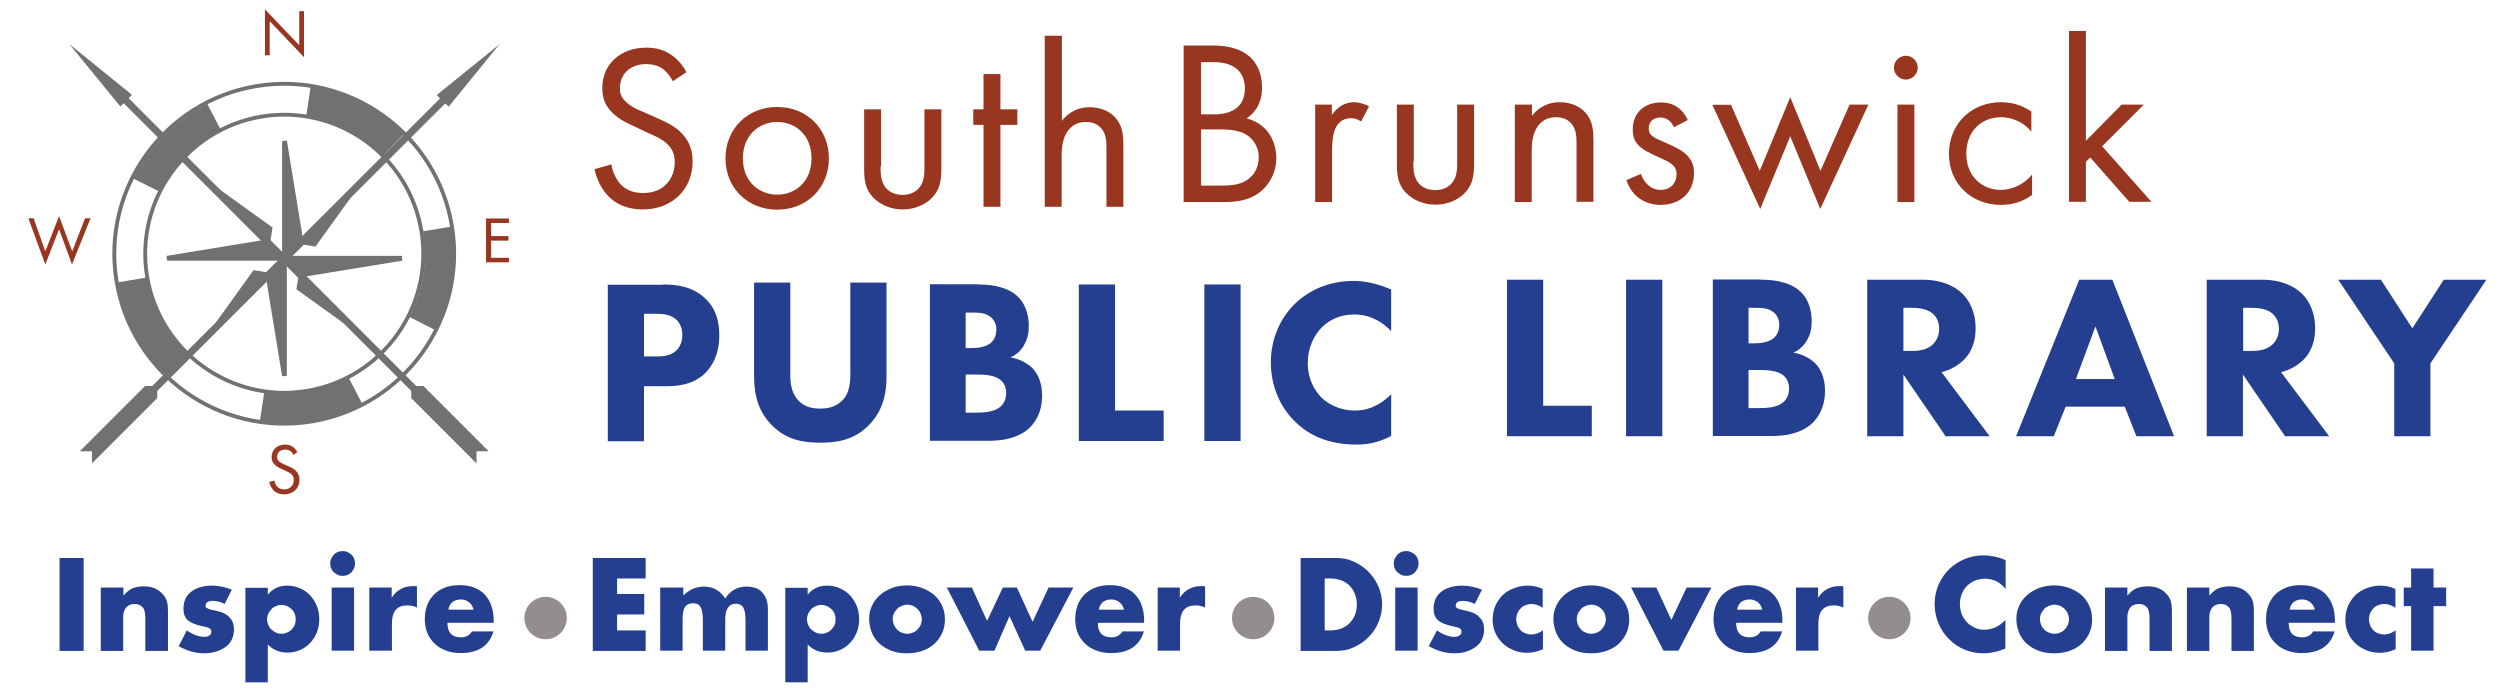 <?xml version="1.0" encoding="utf-8"?>
<!-- Generator: Adobe Illustrator 25.4.1, SVG Export Plug-In . SVG Version: 6.00 Build 0)  -->
<svg version="1.1" id="Layer_1" xmlns="http://www.w3.org/2000/svg" xmlns:xlink="http://www.w3.org/1999/xlink" x="0px" y="0px"
	 viewBox="0 0 1049.3 290.9" style="enable-background:new 0 0 1049.3 290.9;" xml:space="preserve">
<style type="text/css">
	.st0{fill:#243E90;}
	.st1{fill:#983620;}
	.st2{opacity:0.8;}
	.st3{fill:#4E4D4D;}
	.st4{fill:#938D8D;}
</style>
<path class="st0" d="M278.3,119.4c5.7,0,12,0.8,17.2,5.4c5.6,4.9,6.4,11.4,6.4,16c0,8.3-3.2,12.9-5.6,15.5
	c-5.2,5.3-12.1,5.8-16.7,5.8h-9.3v23.1h-15.2v-65.7H278.3z M270.3,149.6h5.4c2.1,0,5.7-0.1,8.2-2.5c1.4-1.4,2.5-3.6,2.5-6.5
	c0-2.8-1-5-2.5-6.4c-2.3-2.2-5.5-2.5-8.5-2.5h-5.1V149.6z"/>
<path class="st0" d="M372.1,157.5c0,6.3-0.8,14.1-7.3,20.8c-6.3,6.5-13.6,7.5-20.5,7.5s-14.2-1-20.5-7.5c-6.5-6.7-7.3-14.5-7.3-20.8
	v-38.9h15.2v38.5c0,2.9,0.2,7.7,3.4,11c2.7,2.9,6.3,3.4,9.2,3.4c2.9,0,6.5-0.6,9.2-3.4c3.3-3.3,3.4-8.2,3.4-11v-38.5h15.2V157.5z"/>
<path class="st0" d="M410.4,119.4c3.5,0,11.6,0.2,16.7,5c4.2,4,4.7,9.6,4.7,12.4c0,2.6-0.4,5.5-2.2,8.4c-1.7,2.8-3.9,4.1-5.5,4.8
	c3.2,0.5,6.7,2.1,9.1,4.4c2.2,2.2,4.2,5.9,4.2,11.7c0,6.6-2.6,10.7-5.1,13.3c-5.4,5.2-13.3,5.6-17.3,5.6h-24.7v-65.7H410.4z
	 M405.3,146.1h2.5c2.1,0,5.5-0.3,7.7-1.9c1.4-1,2.7-3,2.7-5.8c0-2.9-1.4-4.6-2.6-5.5c-2.2-1.7-5.1-1.7-7.9-1.7h-2.4V146.1z
	 M405.3,173.2h3.6c3.8,0,8.5-0.1,11.2-2.7c1.4-1.3,2.2-3.2,2.2-5.5c0-2.7-1.1-4.4-2.1-5.3c-2.7-2.5-7.8-2.5-10.8-2.5h-4.1V173.2z"/>
<path class="st0" d="M468,119.4v52.9h20.4v12.8h-35.6v-65.7H468z"/>
<path class="st0" d="M520.7,119.4v65.7h-15.2v-65.7H520.7z"/>
<path class="st0" d="M583.9,183c-5.8,3-10.5,3.6-14.5,3.6c-12.1,0-20.3-4.1-25.8-9.6c-5.9-5.7-10.2-14.4-10.2-24.9
	c0-10.3,4.3-19,10.2-24.7c5.8-5.6,14.3-9.5,24.5-9.5c4.3,0,9.4,0.9,15.8,3.6v17.5c-3.3-3.5-8.4-7-15.4-7c-5.5,0-9.9,1.8-13.4,5.1
	c-3.6,3.5-6.2,8.9-6.2,15.2c0,6.8,2.8,11.6,5.7,14.5c1.4,1.4,6.1,5.5,14.2,5.5c3.9,0,9.3-1.1,15.1-6.8V183z"/>
<path class="st0" d="M647.7,117.4v52.9h20.4v12.8h-35.6v-65.7H647.7z"/>
<path class="st0" d="M697.7,117.4v65.7h-15.2v-65.7H697.7z"/>
<path class="st0" d="M739,117.4c3.5,0,11.6,0.2,16.7,5c4.2,4,4.7,9.6,4.7,12.4c0,2.6-0.4,5.5-2.2,8.4c-1.7,2.8-3.9,4.1-5.5,4.8
	c3.2,0.5,6.7,2.1,9.1,4.4c2.2,2.2,4.2,5.9,4.2,11.7c0,6.6-2.6,10.7-5.1,13.3c-5.4,5.2-13.3,5.6-17.3,5.6h-24.7v-65.7H739z
	 M733.9,144.1h2.5c2.1,0,5.5-0.3,7.7-1.9c1.4-1,2.7-3,2.7-5.8c0-2.9-1.4-4.6-2.6-5.5c-2.2-1.7-5.1-1.7-7.9-1.7h-2.4V144.1z
	 M733.9,171.3h3.6c3.8,0,8.5-0.1,11.2-2.7c1.4-1.3,2.2-3.2,2.2-5.5c0-2.7-1.1-4.4-2.1-5.3c-2.7-2.5-7.8-2.5-10.8-2.5h-4.1V171.3z"/>
<path class="st0" d="M806.8,117.4c8.4,0,13.6,2.8,16.7,5.7c2.8,2.7,5.7,7.4,5.7,14.7c0,4.1-0.9,9.3-5.1,13.4c-2.3,2.2-5.5,4.1-9.2,5
	l20.2,26.9h-18.5l-17.7-25.9v25.9h-15.2v-65.7H806.8z M798.9,147.3h3.4c2.8,0,6.5-0.3,9.1-2.9c1.1-1.1,2.5-3.2,2.5-6.4
	c0-3.7-1.8-5.7-3.1-6.7c-2.5-1.9-6.4-2.1-8.4-2.1h-3.5V147.3z"/>
<path class="st0" d="M891.8,170.7h-24.8l-5,12.4h-15.8l26.5-65.7h13.9l25.9,65.7h-15.8L891.8,170.7z M887.6,159.1l-8.1-22.1
	l-8.2,22.1H887.6z"/>
<path class="st0" d="M949.3,117.4c8.4,0,13.6,2.8,16.7,5.7c2.8,2.7,5.7,7.4,5.7,14.7c0,4.1-0.9,9.3-5.1,13.4c-2.3,2.2-5.5,4.1-9.2,5
	l20.2,26.9h-18.5l-17.7-25.9v25.9h-15.2v-65.7H949.3z M941.5,147.3h3.4c2.8,0,6.5-0.3,9.1-2.9c1.1-1.1,2.5-3.2,2.5-6.4
	c0-3.7-1.8-5.7-3.1-6.7c-2.5-1.9-6.4-2.1-8.4-2.1h-3.5V147.3z"/>
<path class="st0" d="M1004.9,152.5l-23.5-35.1h17.9l13.2,20.4l13.2-20.4h17.9l-23.5,35.1v30.6h-15.2V152.5z"/>
<g>
	<path class="st1" d="M282.4,34.1c-0.9-1.8-2.4-3.7-3.8-4.9c-1.3-1-3.6-2.3-7.4-2.3c-6.5,0-11,4-11,10.1c0,2.6,0.7,4,2.5,5.7
		c2,2,4.4,3.1,6.9,4.1l6.3,2.8c3.8,1.7,7.4,3.4,10.1,6.2c3.3,3.4,4.7,7.2,4.7,11.9c0,12.1-9,20.2-20.8,20.2c-4.3,0-9.8-0.9-14.3-5.3
		c-3.3-3.2-5.2-7.7-6.1-11.6l7.1-2c0.5,3.4,2.1,6.4,3.9,8.4c2.9,2.9,6.1,3.6,9.5,3.6c9,0,13.2-6.4,13.2-13c0-3-0.9-5.5-3.3-7.7
		c-1.9-1.8-4.4-3-7.9-4.5l-5.9-2.8c-2.6-1.2-5.8-2.6-8.8-5.4c-2.9-2.8-4.5-5.8-4.5-10.7c0-10.1,7.8-16.9,18.4-16.9
		c4,0,7.3,0.8,10.5,3c2.7,1.8,4.9,4.4,6.4,7.3L282.4,34.1z"/>
	<path class="st1" d="M304.5,66.5c0-12.4,9.2-21.6,21.7-21.6s21.7,9.2,21.7,21.6S338.6,88,326.2,88S304.5,78.9,304.5,66.5z
		 M311.8,66.5c0,10,7.1,15.2,14.4,15.2c7.4,0,14.4-5.2,14.4-15.2c0-10-6.9-15.3-14.4-15.3C318.7,51.2,311.8,56.6,311.8,66.5z"/>
	<path class="st1" d="M369.6,69.8c0,2.9,0,6.2,2,8.8c1.1,1.4,3.3,3.2,7.2,3.2c3.9,0,6.1-1.8,7.2-3.2c2-2.6,2-5.9,2-8.8V45.9h7.1
		v24.6c0,5-0.5,8.8-3.7,12.3c-3.6,3.8-8.5,5.1-12.5,5.1c-4,0-8.9-1.3-12.5-5.1c-3.3-3.5-3.7-7.3-3.7-12.3V45.9h7.1V69.8z"/>
	<path class="st1" d="M419.9,52.4v34.4h-7.1V52.4h-4.3v-6.5h4.3V31.1h7.1v14.8h7.1v6.5H419.9z"/>
	<path class="st1" d="M438.6,15h7.1v35.7c1.3-1.7,4.9-5.7,11.7-5.7c4.8,0,9.3,2,11.7,5.6c2.1,3.1,2.4,6.4,2.4,10.9v25.3h-7.1V61.7
		c0-2.5-0.2-5.3-1.9-7.5c-1.4-1.8-3.5-3-6.7-3c-2.5,0-5.1,0.7-7.2,3.2c-2.8,3.3-3,8.1-3,11v21.4h-7.1V15z"/>
</g>
<g>
	<path class="st1" d="M508.7,19.1c3.6,0,10.2,0.3,15.1,4.1c2.1,1.6,5.9,5.6,5.9,13.6c0,3.3-0.7,9-6.5,12.9
		c9.2,2.3,12.5,10.2,12.5,16.6s-3.2,11.4-6.7,14.2c-5.2,4.1-11.2,4.3-15.8,4.3h-16.4V19.1H508.7z M504.1,48h5.5
		c3.8,0,12.9-0.8,12.9-10.9c0-10.8-10.6-11-12.7-11h-5.7V48z M504.1,77.9h8.4c4.2,0,8.4-0.3,11.5-2.8c2.6-1.9,4.3-5.1,4.3-9.1
		c0-5.2-3.1-8.3-5.6-9.7c-2.5-1.4-5.9-2-11.1-2h-7.5V77.9z"/>
	<path class="st1" d="M551.9,43.9h7.1v4.4c0.7-1.1,3.7-5.4,9.3-5.4c2.2,0,4.5,0.8,6.3,1.7l-3.3,6.4c-1.6-1.1-3.1-1.4-4.1-1.4
		c-2.9,0-4.6,1.2-5.7,2.6c-1.2,1.6-2.4,4.3-2.4,11v21.6h-7.1V43.9z"/>
	<path class="st1" d="M593.2,67.8c0,2.9,0,6.2,2,8.8c1.1,1.4,3.3,3.2,7.2,3.2c3.9,0,6.1-1.8,7.2-3.2c2-2.6,2-5.9,2-8.8V43.9h7.1
		v24.6c0,5-0.5,8.8-3.7,12.3c-3.6,3.8-8.5,5.1-12.5,5.1c-4,0-8.9-1.3-12.5-5.1c-3.3-3.5-3.7-7.3-3.7-12.3V43.9h7.1V67.8z"/>
	<path class="st1" d="M635.9,43.9h7.1v4.7c1.3-1.7,4.9-5.7,11.7-5.7c4.8,0,9.3,2,11.7,5.6c2.1,3.1,2.4,6.4,2.4,10.9v25.3h-7.1V59.7
		c0-2.5-0.2-5.3-1.9-7.5c-1.4-1.8-3.5-3-6.7-3c-2.5,0-5.1,0.7-7.2,3.2c-2.8,3.3-3,8.1-3,11v21.4h-7.1V43.9z"/>
	<path class="st1" d="M702.6,53.4c-1-2.4-3.1-4.1-5.7-4.1c-2.6,0-4.9,1.5-4.9,4.6c0,3,2,3.8,6.6,5.8c5.9,2.5,8.7,4.3,10.2,6.3
		c1.8,2.2,2.2,4.3,2.2,6.6c0,8.6-6.2,13.4-14.1,13.4c-1.7,0-10.8-0.2-14.3-10.4l6.1-2.6c0.8,2.2,3.2,6.7,8.3,6.7
		c4.6,0,6.7-3.4,6.7-6.5c0-3.8-2.8-5.1-6.6-6.8c-4.9-2.2-8.1-3.7-9.9-6c-1.6-2-1.9-3.9-1.9-6c0-7.2,5-11.4,11.9-11.4
		c2.2,0,8,0.4,11.2,7.4L702.6,53.4z"/>
	<path class="st1" d="M726.5,43.9l12.1,27.8l12.8-30.9l12.7,30.9l12.2-27.8h7.9L764,87.7l-12.6-30.5l-12.6,30.5l-20.1-43.7H726.5z"
		/>
	<path class="st1" d="M799.9,23.4c2.8,0,5,2.3,5,5c0,2.8-2.3,5-5,5s-5-2.3-5-5C794.9,25.7,797.2,23.4,799.9,23.4z M803.5,43.9v40.9
		h-7.1V43.9H803.5z"/>
	<path class="st1" d="M852.6,55.3c-3.7-4.7-9.2-6.1-12.8-6.1c-7.6,0-14.5,5.3-14.5,15.3s7.1,15.2,14.4,15.2c4.2,0,9.5-1.9,13.2-6.4
		v8.5c-4.4,3.3-9.2,4.2-13,4.2c-12.7,0-21.9-9.1-21.9-21.4c0-12.5,9.3-21.7,21.9-21.7c6.5,0,10.7,2.6,12.7,3.9V55.3z"/>
	<path class="st1" d="M875.5,13v46.1l15-15.2h9.3l-17.5,17.5l20.7,23.3h-9.3l-16.4-18.6l-1.8,1.8v16.8h-7.1V13H875.5z"/>
</g>
<g>
	<path class="st1" d="M213.6,93.6h-7.5v5.5h7.3v1.9h-7.3v7.2h7.5v1.9h-9.6V91.7h9.6V93.6z"/>
	<path class="st1" d="M14.1,91.6l4.9,13.9l5.8-14.8l5.5,14.8l5.4-13.9h2.3l-7.8,19.4l-5.4-14.8l-5.8,14.8l-7.1-19.4H14.1z"/>
</g>
<path class="st1" d="M111.2,23.1V3.9L125.6,19V4.7h2V24L113.2,8.9v14.3H111.2z"/>
<g class="st2">
	<g>
		<g>
			<polygon class="st3" points="177.3,163 174.3,163 52.5,41.2 53.9,39.9 35.9,25.3 50.5,43.3 51.9,41.9 173.6,163.7 173.6,166.7 
				199,192.1 199,188.4 202.7,188.4 			"/>
			<path class="st3" d="M200,194.5l-27.4-27.4v-3L51.9,43.3l-1.4,1.4L29.1,18.5l26.3,21.3l-1.4,1.4L174.7,162h3l27.4,27.4H200V194.5
				z M174.6,166.3l23.4,23.4v-2.3h2.3L176.9,164h-2.3V166.3z M42.7,32.1l7.9,9.7l1.3-1.3l0,0l0.6-0.6L42.7,32.1z"/>
		</g>
		<g>
			<polygon class="st3" points="188.1,43.3 202.7,25.3 184.7,39.9 186.1,41.2 64.3,163 61.3,163 35.9,188.4 39.6,188.4 39.6,192.1 
				65,166.7 65,163.7 186.8,41.9 			"/>
			<path class="st3" d="M38.6,194.5v-5.1h-5.1L60.9,162h3L184.7,41.3l-1.4-1.4l26.3-21.3l-21.3,26.2l-1.4-1.4L66,164.1v3L38.6,194.5
				z M38.3,187.4h2.3v2.3L64,166.3V164h-2.3L38.3,187.4z M187.5,41.3l0.6,0.6l7.9-9.7l-9.7,7.9L187.5,41.3L187.5,41.3z"/>
		</g>
	</g>
	<g>
		<g>
			<polygon class="st3" points="112.5,115.4 119.4,108.5 119.4,108.5 119.4,157.7 			"/>
			<path class="st3" d="M118.4,157.9l-7-42.8l9-9v51.7L118.4,157.9z M113.5,115.7l4.9,29.8v-34.7L113.5,115.7z"/>
		</g>
		<g>
			<polygon class="st3" points="112.5,101.5 119.4,108.5 119.4,108.5 70.1,108.5 			"/>
			<path class="st3" d="M121.8,109.4H70.1l-0.2-2l42.8-7L121.8,109.4z M82.3,107.5H117l-4.9-4.9L82.3,107.5z"/>
		</g>
		<g>
			<polygon class="st3" points="126.3,101.5 119.4,108.5 119.4,108.5 119.4,59.2 			"/>
			<path class="st3" d="M118.4,110.8V59.2l2-0.2l7,42.8L118.4,110.8z M120.4,71.3v34.7l4.9-4.9L120.4,71.3z"/>
		</g>
		<g>
			<polygon class="st3" points="126.3,115.4 119.4,108.5 119.4,108.5 168.7,108.5 			"/>
			<path class="st3" d="M126,116.4l-9-9h51.7l0.2,2L126,116.4z M121.8,109.4l4.9,4.9l29.8-4.9H121.8z"/>
		</g>
		<g>
			<polygon class="st3" points="126.3,115.4 148.5,137.5 125.4,121 126.3,115.4 			"/>
			<path class="st3" d="M147.9,138.3l-23.5-16.9l1.3-8.1l23.5,23.5L147.9,138.3z M126.5,120.5l12.7,9.1L127,117.4L126.5,120.5z"/>
		</g>
		<g>
			<polygon class="st3" points="90.3,137.5 106.9,114.5 112.5,115.4 			"/>
			<path class="st3" d="M91,138.2l-1.5-1.3l16.9-23.5l8.1,1.3L91,138.2z M107.3,115.6l-9.1,12.7l12.2-12.2L107.3,115.6z"/>
		</g>
		<g>
			<polygon class="st3" points="112.5,101.5 90.3,79.4 113.4,96 112.5,101.5 			"/>
			<path class="st3" d="M113.1,103.6L89.6,80.1l1.3-1.5l23.5,16.9L113.1,103.6z M99.6,87.3l12.2,12.2l0.5-3.1L99.6,87.3z"/>
		</g>
		<g>
			<polygon class="st3" points="126.3,101.5 148.5,79.4 131.9,102.4 			"/>
			<path class="st3" d="M132.4,103.5l-8.1-1.3l23.5-23.5l1.5,1.3L132.4,103.5z M128.4,100.9l3.1,0.5l9.1-12.7L128.4,100.9z"/>
		</g>
	</g>
	<g>
		<path class="st3" d="M131.2,177.2c-7.4,1.2-14.9,1.2-22.2,0.1l1.9-12.7c12.1,1.8,24.8-0.2,35.6-5.8l5.9,11.4
			C145.8,173.6,138.7,176,131.2,177.2z M69.7,157.6C59,146.9,52,133.4,49.5,118.5l12.6-2.1c2,12.3,7.8,23.4,16.6,32.1L69.7,157.6z
			 M183.4,138.9l-11.4-5.8c5.6-11.1,7.5-23.4,5.5-35.7l0-0.3l12.6-2.1l0,0.3C192.5,110.4,190.2,125.4,183.4,138.9z M67.5,80.7
			L56.1,75C62.8,61.6,73.8,50.5,87,43.6L92.9,55C82,60.6,73,69.7,67.5,80.7z M160.8,65.2c-8.8-8.6-20.2-14.3-32.3-16.2l1.9-12.7
			c14.7,2.2,28.7,9.2,39.4,19.7L160.8,65.2z"/>
		<path class="st3" d="M130.9,177.7c-39.2,6.4-76.4-20.3-82.8-59.6c-6.4-39.2,20.3-76.4,59.6-82.8s76.4,20.3,82.8,59.6
			C196.9,134.2,170.1,171.3,130.9,177.7z M108,36.9c-38.4,6.2-64.5,42.5-58.3,80.9c6.2,38.4,42.5,64.5,80.9,58.3
			c38.4-6.2,64.5-42.5,58.3-80.9C182.7,56.8,146.4,30.7,108,36.9z"/>
		<path class="st3" d="M128.8,164.9c-32.2,5.2-62.6-16.7-67.9-48.9c-5.2-32.2,16.7-62.6,48.9-67.9c32.2-5.2,62.6,16.7,67.9,48.9
			C182.9,129.2,161,159.6,128.8,164.9z M110.1,49.7c-31.3,5.1-52.7,34.7-47.6,66c5.1,31.3,34.7,52.7,66,47.6
			c31.3-5.1,52.7-34.7,47.6-66C171,65.9,141.4,44.6,110.1,49.7z"/>
	</g>
</g>
<g>
	<path class="st0" d="M35.1,234.2v39H25v-39H35.1z"/>
	<path class="st0" d="M42.4,246.6h9.4v3.4c1.3-1.5,2.6-2.6,3.9-3.1c1.3-0.5,2.8-0.8,4.6-0.8c1.9,0,3.5,0.3,4.8,0.9
		c1.3,0.6,2.5,1.5,3.4,2.6c0.8,0.9,1.3,1.9,1.6,3c0.3,1.1,0.4,2.4,0.4,3.8v16.8H61v-13.4c0-1.3-0.1-2.4-0.3-3.2
		c-0.2-0.8-0.5-1.5-1-1.9c-0.4-0.4-0.9-0.7-1.4-0.9c-0.5-0.2-1.1-0.3-1.7-0.3c-1.6,0-2.8,0.5-3.6,1.4c-0.8,0.9-1.3,2.3-1.3,4.1v14.2
		h-9.4V246.6z"/>
	<path class="st0" d="M94.3,253.5c-1.7-0.9-3.4-1.3-5.1-1.3c-0.9,0-1.6,0.2-2.1,0.5c-0.5,0.3-0.8,0.8-0.8,1.4c0,0.3,0,0.6,0.1,0.7
		c0.1,0.2,0.3,0.4,0.6,0.5c0.3,0.2,0.7,0.3,1.3,0.5c0.6,0.1,1.3,0.3,2.2,0.5c2.6,0.5,4.5,1.4,5.8,2.8c1.3,1.3,1.9,3,1.9,5.1
		c0,1.6-0.3,2.9-0.9,4.2s-1.5,2.3-2.6,3.1c-1.1,0.8-2.4,1.5-4,2s-3.3,0.7-5.1,0.7c-3.6,0-7.1-1-10.6-3l3.4-6.6
		c2.6,1.8,5.1,2.7,7.4,2.7c0.9,0,1.6-0.2,2.1-0.6c0.6-0.4,0.8-0.9,0.8-1.4c0-0.3,0-0.6-0.1-0.9c-0.1-0.2-0.3-0.4-0.5-0.6
		c-0.3-0.2-0.7-0.4-1.2-0.5c-0.5-0.2-1.2-0.3-2.1-0.5c-2.9-0.6-4.9-1.5-6.1-2.6c-1.2-1.2-1.7-2.7-1.7-4.8c0-1.5,0.3-2.8,0.8-4
		c0.6-1.2,1.3-2.2,2.4-3c1-0.8,2.3-1.5,3.7-1.9c1.5-0.4,3.1-0.7,4.9-0.7c2.9,0,5.8,0.6,8.5,1.7L94.3,253.5z"/>
	<path class="st0" d="M112.4,286.4H103v-39.7h9.4v2.9c2-2.5,4.7-3.8,8.2-3.8c1.9,0,3.7,0.4,5.3,1.1c1.6,0.7,3.1,1.7,4.3,3
		c1.2,1.3,2.1,2.8,2.8,4.5c0.7,1.7,1,3.6,1,5.5s-0.3,3.8-1,5.5c-0.7,1.7-1.6,3.2-2.8,4.4c-1.2,1.3-2.6,2.3-4.2,3
		c-1.6,0.7-3.4,1.1-5.3,1.1c-3.3,0-6.1-1.1-8.3-3.4V286.4z M124.1,260c0-0.8-0.1-1.6-0.4-2.4c-0.3-0.7-0.7-1.4-1.3-1.9
		c-0.6-0.5-1.2-1-1.9-1.3c-0.7-0.3-1.5-0.5-2.4-0.5c-0.8,0-1.6,0.2-2.3,0.5c-0.7,0.3-1.4,0.7-1.9,1.3c-0.5,0.6-1,1.2-1.3,1.9
		c-0.3,0.7-0.5,1.5-0.5,2.4c0,0.8,0.2,1.6,0.5,2.3s0.7,1.4,1.3,1.9c0.6,0.5,1.2,1,1.9,1.3c0.7,0.3,1.5,0.5,2.4,0.5
		c0.8,0,1.6-0.2,2.3-0.5c0.7-0.3,1.4-0.7,1.9-1.3c0.5-0.6,1-1.2,1.3-1.9C124,261.5,124.1,260.8,124.1,260z"/>
	<path class="st0" d="M138.6,236.5c0-0.7,0.1-1.4,0.4-2c0.3-0.6,0.7-1.2,1.1-1.7c0.5-0.5,1-0.9,1.7-1.1c0.6-0.3,1.3-0.4,2-0.4
		s1.4,0.1,2,0.4c0.6,0.3,1.2,0.7,1.7,1.1c0.5,0.5,0.9,1,1.1,1.7c0.3,0.6,0.4,1.3,0.4,2s-0.1,1.4-0.4,2c-0.3,0.6-0.7,1.2-1.1,1.7
		c-0.5,0.5-1,0.9-1.7,1.1c-0.6,0.3-1.3,0.4-2,0.4s-1.4-0.1-2-0.4c-0.6-0.3-1.2-0.7-1.7-1.1c-0.5-0.5-0.9-1-1.1-1.7
		C138.7,237.9,138.6,237.2,138.6,236.5z M148.6,246.6v26.5h-9.4v-26.5H148.6z"/>
	<path class="st0" d="M155,246.6h9.4v4.3c1-1.6,2.2-2.8,3.7-3.6c1.4-0.8,3.1-1.3,5.1-1.3c0.2,0,0.5,0,0.8,0c0.3,0,0.6,0,1,0.1v8.9
		c-1.2-0.6-2.6-0.9-4-0.9c-2.2,0-3.8,0.6-4.9,1.9s-1.6,3.2-1.6,5.7v11.4H155V246.6z"/>
	<path class="st0" d="M187.8,261.5c0,4,1.9,6,5.7,6c2,0,3.6-0.8,4.6-2.5h9c-1.8,6.1-6.4,9.1-13.7,9.1c-2.2,0-4.3-0.3-6.1-1
		c-1.9-0.7-3.5-1.6-4.8-2.9c-1.3-1.2-2.4-2.7-3.1-4.4s-1.1-3.7-1.1-5.8c0-2.2,0.3-4.2,1-6c0.7-1.8,1.7-3.3,2.9-4.5s2.8-2.2,4.6-2.9
		c1.8-0.7,3.8-1,6.1-1c2.2,0,4.3,0.3,6,1c1.8,0.7,3.3,1.6,4.5,2.9c1.2,1.3,2.2,2.8,2.8,4.7c0.7,1.8,1,3.9,1,6.2v1H187.8z M198.8,256
		c-0.3-1.3-0.9-2.4-1.9-3.2c-1-0.8-2.1-1.2-3.5-1.2c-1.4,0-2.6,0.4-3.5,1.1c-0.9,0.8-1.5,1.8-1.7,3.2H198.8z"/>
	<path class="st0" d="M271,242.8h-12v6.5h11.4v8.6H259v6.7h12v8.6h-22.2v-39H271V242.8z"/>
	<path class="st0" d="M277.4,246.6h9.4v3.3c2.5-2.4,5.4-3.7,8.6-3.7c3.9,0,6.9,1.7,9,5c2.1-3.3,5.1-5,9-5c1.2,0,2.4,0.2,3.5,0.5
		c1.1,0.4,2,0.9,2.8,1.7c0.8,0.8,1.4,1.8,1.9,3s0.7,2.7,0.7,4.5v17.2h-9.4v-13.1c0-1.3-0.1-2.4-0.3-3.3s-0.5-1.5-0.8-2
		c-0.4-0.5-0.8-0.8-1.3-1c-0.5-0.2-1-0.3-1.6-0.3c-3,0-4.5,2.2-4.5,6.6v13.1h-9.4v-13.1c0-1.3-0.1-2.5-0.3-3.3
		c-0.2-0.9-0.4-1.6-0.8-2.1c-0.3-0.5-0.7-0.9-1.3-1.1c-0.5-0.2-1.1-0.3-1.8-0.3c-0.6,0-1.1,0.1-1.7,0.3c-0.5,0.2-1,0.5-1.4,1
		c-0.4,0.5-0.7,1.2-0.9,2.1c-0.2,0.9-0.3,2-0.3,3.4v13.1h-9.4V246.6z"/>
	<path class="st0" d="M339,286.4h-9.4v-39.7h9.4v2.9c2-2.5,4.7-3.8,8.2-3.8c1.9,0,3.7,0.4,5.3,1.1c1.6,0.7,3.1,1.7,4.3,3
		c1.2,1.3,2.1,2.8,2.8,4.5c0.7,1.7,1,3.6,1,5.5s-0.3,3.8-1,5.5c-0.7,1.7-1.6,3.2-2.8,4.4c-1.2,1.3-2.6,2.3-4.2,3
		c-1.6,0.7-3.4,1.1-5.3,1.1c-3.3,0-6.1-1.1-8.3-3.4V286.4z M350.7,260c0-0.8-0.1-1.6-0.4-2.4c-0.3-0.7-0.7-1.4-1.3-1.9
		c-0.6-0.5-1.2-1-1.9-1.3c-0.7-0.3-1.5-0.5-2.4-0.5c-0.8,0-1.6,0.2-2.3,0.5c-0.7,0.3-1.4,0.7-1.9,1.3s-1,1.2-1.3,1.9
		c-0.3,0.7-0.5,1.5-0.5,2.4c0,0.8,0.2,1.6,0.5,2.3c0.3,0.7,0.7,1.4,1.3,1.9c0.6,0.5,1.2,1,1.9,1.3s1.5,0.5,2.4,0.5s1.6-0.2,2.3-0.5
		c0.7-0.3,1.4-0.7,1.9-1.3c0.5-0.6,1-1.2,1.3-1.9C350.6,261.5,350.7,260.8,350.7,260z"/>
	<path class="st0" d="M364.8,259.7c0-2,0.4-3.8,1.2-5.5c0.8-1.7,1.9-3.2,3.3-4.4c1.4-1.3,3.1-2.2,5-3c1.9-0.7,4.1-1.1,6.4-1.1
		c2.3,0,4.4,0.4,6.3,1.1c1.9,0.7,3.6,1.7,5.1,2.9c1.4,1.3,2.5,2.8,3.3,4.5c0.8,1.7,1.2,3.7,1.2,5.8s-0.4,4-1.2,5.8
		c-0.8,1.7-1.9,3.2-3.3,4.5c-1.4,1.3-3.1,2.2-5.1,2.9c-2,0.7-4.1,1-6.4,1c-2.3,0-4.4-0.3-6.3-1c-1.9-0.7-3.6-1.7-5-2.9
		s-2.5-2.8-3.3-4.6C365.2,263.8,364.8,261.8,364.8,259.7z M374.7,259.8c0,0.9,0.2,1.7,0.5,2.5c0.3,0.7,0.8,1.4,1.3,1.9
		c0.5,0.6,1.2,1,1.9,1.3c0.7,0.3,1.5,0.5,2.4,0.5c0.8,0,1.6-0.2,2.4-0.5c0.7-0.3,1.4-0.7,1.9-1.3c0.5-0.6,1-1.2,1.3-1.9
		s0.5-1.5,0.5-2.4c0-0.8-0.2-1.6-0.5-2.4c-0.3-0.7-0.8-1.4-1.3-1.9s-1.2-1-1.9-1.3c-0.7-0.3-1.5-0.5-2.4-0.5c-0.8,0-1.6,0.2-2.4,0.5
		c-0.7,0.3-1.4,0.7-1.9,1.3c-0.5,0.6-1,1.2-1.3,1.9C374.8,258.2,374.7,258.9,374.7,259.8z"/>
	<path class="st0" d="M407.9,246.6l6.4,14l6.6-14h5.9l6.6,14.4l6.7-14.4h10.4l-13.9,26.5h-6.3l-6.6-14.5l-6.3,14.5h-6.4l-13.6-26.5
		H407.9z"/>
	<path class="st0" d="M460.8,261.5c0,4,1.9,6,5.7,6c2,0,3.6-0.8,4.6-2.5h9c-1.8,6.1-6.4,9.1-13.7,9.1c-2.2,0-4.3-0.3-6.1-1
		c-1.9-0.7-3.5-1.6-4.8-2.9c-1.3-1.2-2.4-2.7-3.1-4.4s-1.1-3.7-1.1-5.8c0-2.2,0.3-4.2,1-6c0.7-1.8,1.7-3.3,2.9-4.5s2.8-2.2,4.6-2.9
		c1.8-0.7,3.8-1,6.1-1c2.2,0,4.3,0.3,6,1c1.8,0.7,3.3,1.6,4.5,2.9c1.2,1.3,2.2,2.8,2.8,4.7c0.7,1.8,1,3.9,1,6.2v1H460.8z M471.8,256
		c-0.3-1.3-0.9-2.4-1.9-3.2c-1-0.8-2.1-1.2-3.5-1.2c-1.4,0-2.6,0.4-3.5,1.1c-0.9,0.8-1.5,1.8-1.7,3.2H471.8z"/>
	<path class="st0" d="M485.8,246.6h9.4v4.3c1-1.6,2.2-2.8,3.7-3.6c1.4-0.8,3.1-1.3,5.1-1.3c0.2,0,0.5,0,0.8,0c0.3,0,0.6,0,1,0.1v8.9
		c-1.2-0.6-2.6-0.9-4-0.9c-2.2,0-3.8,0.6-4.9,1.9s-1.6,3.2-1.6,5.7v11.4h-9.4V246.6z"/>
	<path class="st0" d="M545.9,234.2h15c2.7,0,5.1,0.5,7.5,1.6c2.3,1.1,4.4,2.5,6.1,4.3c1.7,1.8,3.1,3.8,4.1,6.2
		c1,2.4,1.5,4.8,1.5,7.4c0,2.5-0.5,5-1.5,7.4c-1,2.4-2.3,4.4-4.1,6.2c-1.7,1.8-3.8,3.2-6.1,4.3c-2.3,1.1-4.8,1.6-7.5,1.6h-15V234.2z
		 M556,264.6h2.3c1.8,0,3.3-0.3,4.7-0.8c1.4-0.6,2.5-1.3,3.5-2.3c0.9-1,1.7-2.1,2.2-3.4c0.5-1.3,0.8-2.8,0.8-4.4
		c0-1.6-0.3-3-0.8-4.3c-0.5-1.3-1.2-2.5-2.2-3.5c-0.9-1-2.1-1.7-3.5-2.3c-1.4-0.5-2.9-0.8-4.7-0.8H556V264.6z"/>
	<path class="st0" d="M585,236.5c0-0.7,0.1-1.4,0.4-2c0.3-0.6,0.7-1.2,1.1-1.7c0.5-0.5,1-0.9,1.7-1.1c0.6-0.3,1.3-0.4,2-0.4
		s1.4,0.1,2,0.4c0.6,0.3,1.2,0.7,1.7,1.1c0.5,0.5,0.9,1,1.1,1.7c0.3,0.6,0.4,1.3,0.4,2s-0.1,1.4-0.4,2c-0.3,0.6-0.7,1.2-1.1,1.7
		c-0.5,0.5-1,0.9-1.7,1.1c-0.6,0.3-1.3,0.4-2,0.4s-1.4-0.1-2-0.4c-0.6-0.3-1.2-0.7-1.7-1.1c-0.5-0.5-0.9-1-1.1-1.7
		C585.1,237.9,585,237.2,585,236.5z M595,246.6v26.5h-9.4v-26.5H595z"/>
	<path class="st0" d="M619,253.5c-1.7-0.9-3.4-1.3-5.1-1.3c-0.9,0-1.6,0.2-2.1,0.5c-0.5,0.3-0.8,0.8-0.8,1.4c0,0.3,0,0.6,0.1,0.7
		c0.1,0.2,0.3,0.4,0.6,0.5c0.3,0.2,0.7,0.3,1.3,0.5c0.6,0.1,1.3,0.3,2.2,0.5c2.6,0.5,4.5,1.4,5.8,2.8c1.3,1.3,1.9,3,1.9,5.1
		c0,1.6-0.3,2.9-0.9,4.2s-1.5,2.3-2.6,3.1c-1.1,0.8-2.4,1.5-4,2c-1.6,0.5-3.3,0.7-5.1,0.7c-3.6,0-7.1-1-10.6-3l3.4-6.6
		c2.6,1.8,5.1,2.7,7.4,2.7c0.9,0,1.6-0.2,2.1-0.6c0.6-0.4,0.8-0.9,0.8-1.4c0-0.3,0-0.6-0.1-0.9c-0.1-0.2-0.3-0.4-0.5-0.6
		c-0.3-0.2-0.7-0.4-1.2-0.5s-1.2-0.3-2.1-0.5c-2.9-0.6-4.9-1.5-6.1-2.6c-1.2-1.2-1.7-2.7-1.7-4.8c0-1.5,0.3-2.8,0.8-4
		c0.6-1.2,1.3-2.2,2.4-3c1-0.8,2.3-1.5,3.7-1.9c1.5-0.4,3.1-0.7,4.9-0.7c2.9,0,5.8,0.6,8.5,1.7L619,253.5z"/>
	<path class="st0" d="M647.7,255.2c-1.6-1.1-3.3-1.7-4.9-1.7c-0.9,0-1.7,0.2-2.5,0.5c-0.8,0.3-1.5,0.7-2,1.3c-0.6,0.6-1,1.2-1.4,2
		c-0.3,0.8-0.5,1.6-0.5,2.6c0,0.9,0.2,1.8,0.5,2.6c0.3,0.8,0.8,1.4,1.3,2s1.2,1,2,1.3c0.8,0.3,1.6,0.5,2.5,0.5
		c1.8,0,3.4-0.6,4.9-1.8v8c-2.3,1-4.5,1.5-6.6,1.5c-1.9,0-3.8-0.3-5.5-1c-1.7-0.7-3.3-1.6-4.6-2.8c-1.3-1.2-2.4-2.7-3.2-4.4
		c-0.8-1.7-1.2-3.6-1.2-5.7s0.4-4,1.1-5.8c0.8-1.7,1.8-3.2,3.1-4.5c1.3-1.3,2.9-2.2,4.7-2.9s3.7-1.1,5.8-1.1c2.3,0,4.4,0.5,6.3,1.4
		V255.2z"/>
	<path class="st0" d="M652,259.7c0-2,0.4-3.8,1.2-5.5c0.8-1.7,1.9-3.2,3.3-4.4c1.4-1.3,3.1-2.2,5-3c1.9-0.7,4.1-1.1,6.4-1.1
		c2.3,0,4.4,0.4,6.3,1.1c1.9,0.7,3.6,1.7,5.1,2.9c1.4,1.3,2.5,2.8,3.3,4.5c0.8,1.7,1.2,3.7,1.2,5.8s-0.4,4-1.2,5.8
		c-0.8,1.7-1.9,3.2-3.3,4.5c-1.4,1.3-3.1,2.2-5.1,2.9c-2,0.7-4.1,1-6.4,1c-2.3,0-4.4-0.3-6.3-1c-1.9-0.7-3.6-1.7-5-2.9
		s-2.5-2.8-3.3-4.6C652.4,263.8,652,261.8,652,259.7z M661.8,259.8c0,0.9,0.2,1.7,0.5,2.5c0.3,0.7,0.8,1.4,1.3,1.9
		c0.5,0.6,1.2,1,1.9,1.3c0.7,0.3,1.5,0.5,2.4,0.5c0.8,0,1.6-0.2,2.4-0.5c0.7-0.3,1.4-0.7,1.9-1.3c0.5-0.6,1-1.2,1.3-1.9
		s0.5-1.5,0.5-2.4c0-0.8-0.2-1.6-0.5-2.4c-0.3-0.7-0.8-1.4-1.3-1.9s-1.2-1-1.9-1.3c-0.7-0.3-1.5-0.5-2.4-0.5c-0.8,0-1.6,0.2-2.4,0.5
		c-0.7,0.3-1.4,0.7-1.9,1.3c-0.5,0.6-1,1.2-1.3,1.9C662,258.2,661.8,258.9,661.8,259.8z"/>
	<path class="st0" d="M695.2,246.6l6.3,13.6l6.4-13.6h10.4l-13.8,26.5h-6.3l-13.6-26.5H695.2z"/>
	<path class="st0" d="M728.7,261.5c0,4,1.9,6,5.7,6c2,0,3.6-0.8,4.6-2.5h9c-1.8,6.1-6.4,9.1-13.7,9.1c-2.2,0-4.3-0.3-6.1-1
		c-1.9-0.7-3.5-1.6-4.8-2.9c-1.3-1.2-2.4-2.7-3.1-4.4s-1.1-3.7-1.1-5.8c0-2.2,0.3-4.2,1-6c0.7-1.8,1.7-3.3,2.9-4.5s2.8-2.2,4.6-2.9
		c1.8-0.7,3.8-1,6.1-1c2.2,0,4.3,0.3,6,1c1.8,0.7,3.3,1.6,4.5,2.9c1.2,1.3,2.2,2.8,2.8,4.7c0.7,1.8,1,3.9,1,6.2v1H728.7z M739.7,256
		c-0.3-1.3-0.9-2.4-1.9-3.2c-1-0.8-2.1-1.2-3.5-1.2c-1.4,0-2.6,0.4-3.5,1.1c-0.9,0.8-1.5,1.8-1.7,3.2H739.7z"/>
	<path class="st0" d="M753.7,246.6h9.4v4.3c1-1.6,2.2-2.8,3.7-3.6c1.4-0.8,3.1-1.3,5.1-1.3c0.2,0,0.5,0,0.8,0c0.3,0,0.6,0,1,0.1v8.9
		c-1.2-0.6-2.6-0.9-4-0.9c-2.2,0-3.8,0.6-4.9,1.9s-1.6,3.2-1.6,5.7v11.4h-9.4V246.6z"/>
	<path class="st0" d="M841.8,247.2c-2.3-2.9-5.2-4.3-8.7-4.3c-1.5,0-2.9,0.3-4.2,0.8c-1.3,0.6-2.4,1.3-3.3,2.2
		c-0.9,0.9-1.7,2.1-2.2,3.4c-0.5,1.3-0.8,2.7-0.8,4.2c0,1.5,0.3,3,0.8,4.3c0.5,1.3,1.3,2.4,2.2,3.4s2.1,1.7,3.3,2.3
		c1.3,0.6,2.7,0.8,4.1,0.8c3.2,0,6.2-1.4,8.7-4.1v12l-1,0.4c-1.5,0.6-3,1-4.3,1.2c-1.3,0.3-2.7,0.4-4,0.4c-2.7,0-5.3-0.5-7.7-1.5
		c-2.5-1-4.6-2.4-6.5-4.3c-1.9-1.8-3.4-4-4.5-6.6c-1.1-2.5-1.7-5.3-1.7-8.3s0.6-5.7,1.7-8.2c1.1-2.5,2.6-4.7,4.5-6.5
		c1.9-1.8,4.1-3.2,6.5-4.2c2.5-1,5.1-1.5,7.8-1.5c1.6,0,3.1,0.2,4.6,0.5c1.5,0.3,3.1,0.8,4.7,1.5V247.2z"/>
	<path class="st0" d="M846.3,259.7c0-2,0.4-3.8,1.2-5.5c0.8-1.7,1.9-3.2,3.3-4.4c1.4-1.3,3.1-2.2,5-3c1.9-0.7,4.1-1.1,6.4-1.1
		c2.3,0,4.4,0.4,6.3,1.1c1.9,0.7,3.6,1.7,5.1,2.9c1.4,1.3,2.5,2.8,3.3,4.5c0.8,1.7,1.2,3.7,1.2,5.8s-0.4,4-1.2,5.8
		c-0.8,1.7-1.9,3.2-3.3,4.5c-1.4,1.3-3.1,2.2-5.1,2.9c-2,0.7-4.1,1-6.4,1c-2.3,0-4.4-0.3-6.3-1c-1.9-0.7-3.6-1.7-5-2.9
		s-2.5-2.8-3.3-4.6C846.7,263.8,846.3,261.8,846.3,259.7z M856.2,259.8c0,0.9,0.2,1.7,0.5,2.5c0.3,0.7,0.8,1.4,1.3,1.9
		c0.5,0.6,1.2,1,1.9,1.3c0.7,0.3,1.5,0.5,2.4,0.5c0.8,0,1.6-0.2,2.4-0.5c0.7-0.3,1.4-0.7,1.9-1.3c0.5-0.6,1-1.2,1.3-1.9
		s0.5-1.5,0.5-2.4c0-0.8-0.2-1.6-0.5-2.4c-0.3-0.7-0.8-1.4-1.3-1.9s-1.2-1-1.9-1.3c-0.7-0.3-1.5-0.5-2.4-0.5c-0.8,0-1.6,0.2-2.4,0.5
		c-0.7,0.3-1.4,0.7-1.9,1.3c-0.5,0.6-1,1.2-1.3,1.9C856.4,258.2,856.2,258.9,856.2,259.8z"/>
	<path class="st0" d="M883.5,246.6h9.4v3.4c1.3-1.5,2.6-2.6,3.9-3.1c1.3-0.5,2.8-0.8,4.6-0.8c1.9,0,3.5,0.3,4.8,0.9
		c1.3,0.6,2.5,1.5,3.4,2.6c0.8,0.9,1.3,1.9,1.6,3c0.3,1.1,0.4,2.4,0.4,3.8v16.8h-9.4v-13.4c0-1.3-0.1-2.4-0.3-3.2
		c-0.2-0.8-0.5-1.5-1-1.9c-0.4-0.4-0.9-0.7-1.4-0.9c-0.5-0.2-1.1-0.3-1.7-0.3c-1.6,0-2.8,0.5-3.6,1.4c-0.8,0.9-1.3,2.3-1.3,4.1v14.2
		h-9.4V246.6z"/>
	<path class="st0" d="M917.9,246.6h9.4v3.4c1.3-1.5,2.6-2.6,3.9-3.1c1.3-0.5,2.8-0.8,4.6-0.8c1.9,0,3.5,0.3,4.8,0.9
		c1.3,0.6,2.5,1.5,3.4,2.6c0.8,0.9,1.3,1.9,1.6,3c0.3,1.1,0.4,2.4,0.4,3.8v16.8h-9.4v-13.4c0-1.3-0.1-2.4-0.3-3.2
		c-0.2-0.8-0.5-1.5-1-1.9c-0.4-0.4-0.9-0.7-1.4-0.9c-0.5-0.2-1.1-0.3-1.7-0.3c-1.6,0-2.8,0.5-3.6,1.4c-0.8,0.9-1.3,2.3-1.3,4.1v14.2
		h-9.4V246.6z"/>
	<path class="st0" d="M960.6,261.5c0,4,1.9,6,5.7,6c2,0,3.6-0.8,4.6-2.5h9c-1.8,6.1-6.4,9.1-13.7,9.1c-2.2,0-4.3-0.3-6.1-1
		c-1.9-0.7-3.5-1.6-4.8-2.9c-1.3-1.2-2.4-2.7-3.1-4.4s-1.1-3.7-1.1-5.8c0-2.2,0.3-4.2,1-6c0.7-1.8,1.7-3.3,2.9-4.5s2.8-2.2,4.6-2.9
		c1.8-0.7,3.8-1,6.1-1c2.2,0,4.3,0.3,6,1c1.8,0.7,3.3,1.6,4.5,2.9c1.2,1.3,2.2,2.8,2.8,4.7c0.7,1.8,1,3.9,1,6.2v1H960.6z M971.6,256
		c-0.3-1.3-0.9-2.4-1.9-3.2c-1-0.8-2.1-1.2-3.5-1.2c-1.4,0-2.6,0.4-3.5,1.1c-0.9,0.8-1.5,1.8-1.7,3.2H971.6z"/>
	<path class="st0" d="M1005.6,255.2c-1.6-1.1-3.3-1.7-4.9-1.7c-0.9,0-1.7,0.2-2.5,0.5c-0.8,0.3-1.5,0.7-2,1.3c-0.6,0.6-1,1.2-1.4,2
		c-0.3,0.8-0.5,1.6-0.5,2.6c0,0.9,0.2,1.8,0.5,2.6c0.3,0.8,0.8,1.4,1.3,2s1.2,1,2,1.3c0.8,0.3,1.6,0.5,2.5,0.5
		c1.8,0,3.4-0.6,4.9-1.8v8c-2.3,1-4.5,1.5-6.6,1.5c-1.9,0-3.8-0.3-5.5-1c-1.7-0.7-3.3-1.6-4.6-2.8c-1.3-1.2-2.4-2.7-3.2-4.4
		c-0.8-1.7-1.2-3.6-1.2-5.7s0.4-4,1.1-5.8c0.8-1.7,1.8-3.2,3.1-4.5c1.3-1.3,2.9-2.2,4.7-2.9s3.7-1.1,5.8-1.1c2.3,0,4.4,0.5,6.3,1.4
		V255.2z"/>
	<path class="st0" d="M1021.4,254.4v18.7h-9.4v-18.7h-3.1v-7.8h3.1v-8h9.4v8h5.3v7.8H1021.4z"/>
</g>
<circle class="st4" cx="229" cy="259.4" r="8.9"/>
<circle class="st4" cx="526" cy="259.4" r="8.9"/>
<g>
	<path class="st1" d="M123.2,190.9c-0.3-0.5-0.7-1.1-1.2-1.5c-0.4-0.3-1.1-0.7-2.3-0.7c-2,0-3.4,1.2-3.4,3.1c0,0.8,0.2,1.2,0.8,1.8
		c0.6,0.6,1.4,0.9,2.1,1.3l1.9,0.8c1.2,0.5,2.3,1.1,3.1,1.9c1,1,1.5,2.2,1.5,3.7c0,3.7-2.7,6.2-6.4,6.2c-1.3,0-3-0.3-4.4-1.6
		c-1-1-1.6-2.4-1.9-3.6l2.2-0.6c0.2,1.1,0.6,2,1.2,2.6c0.9,0.9,1.9,1.1,2.9,1.1c2.7,0,4-2,4-4c0-0.9-0.3-1.7-1-2.4
		c-0.6-0.5-1.4-0.9-2.4-1.4l-1.8-0.8c-0.8-0.4-1.8-0.8-2.7-1.7c-0.9-0.8-1.4-1.8-1.4-3.3c0-3.1,2.4-5.2,5.6-5.2
		c1.2,0,2.2,0.2,3.2,0.9c0.8,0.5,1.5,1.4,2,2.2L123.2,190.9z"/>
</g>
<circle class="st4" cx="793" cy="259.4" r="8.9"/>
<g>
</g>
<g>
</g>
<g>
</g>
<g>
</g>
<g>
</g>
<g>
</g>
</svg>
